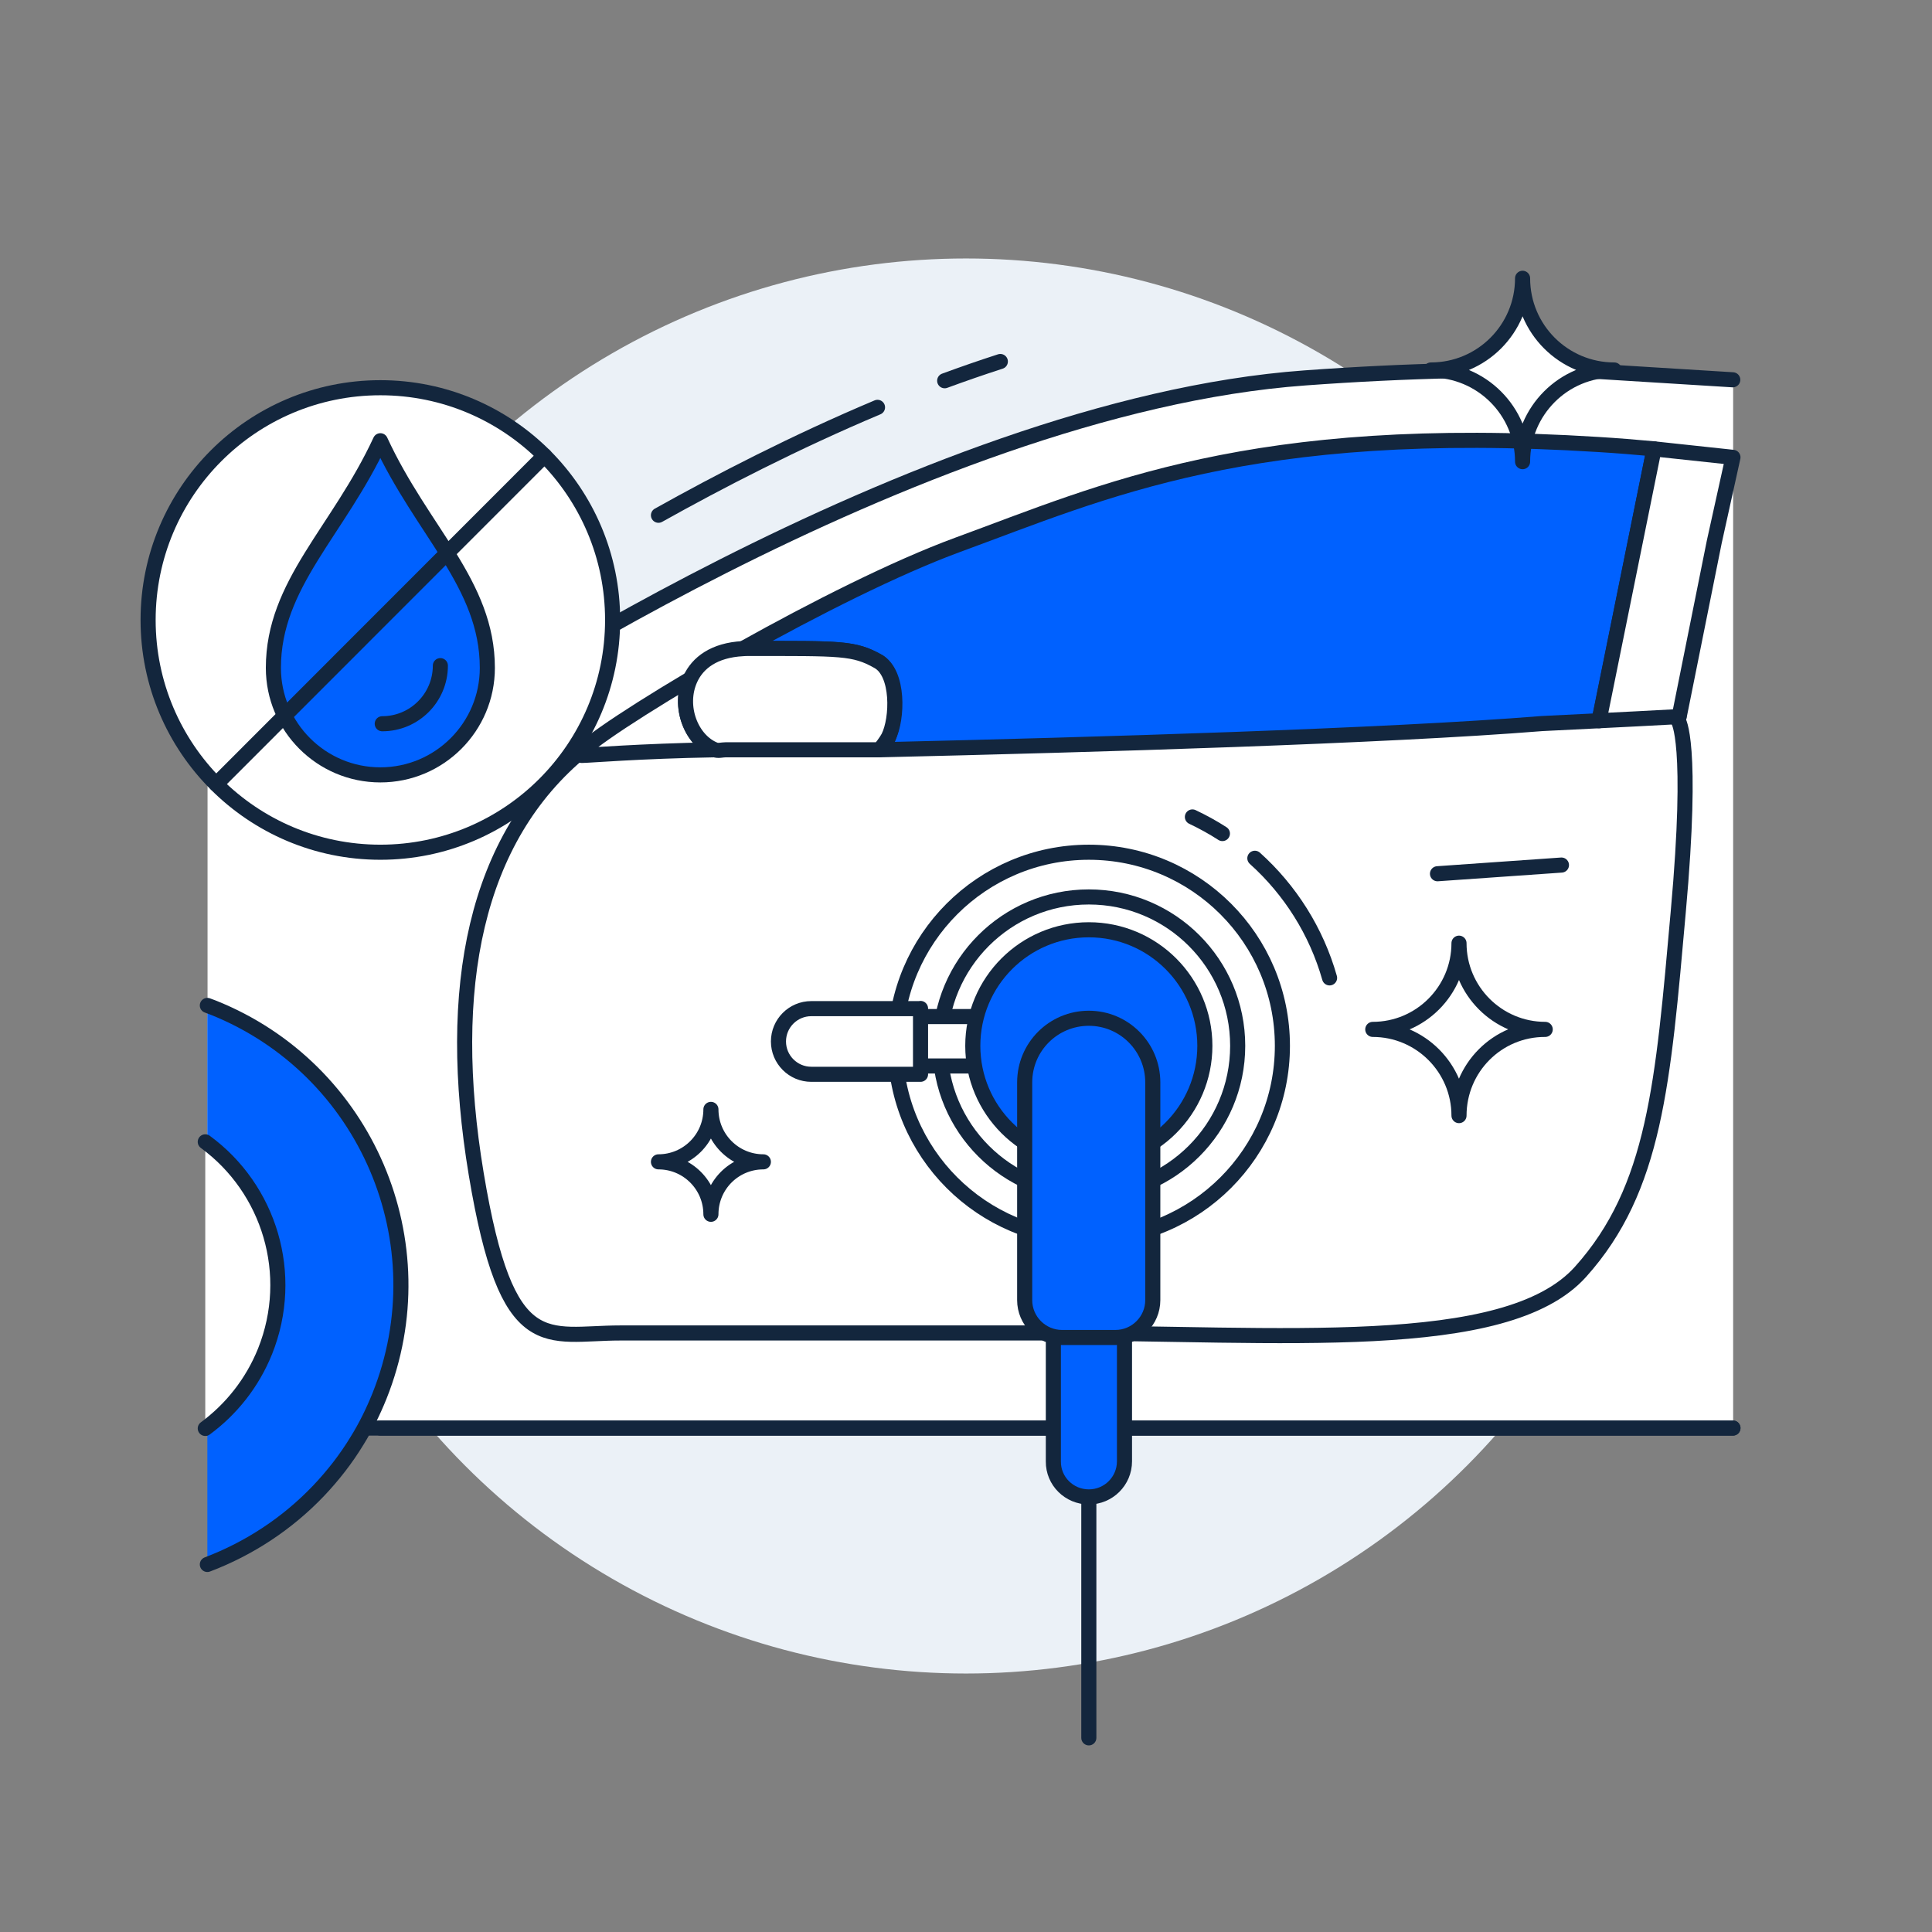 <?xml version="1.0" encoding="utf-8"?>
<!-- Generator: Adobe Illustrator 28.0.0, SVG Export Plug-In . SVG Version: 6.00 Build 0)  -->
<svg version="1.1" id="Layer_1" xmlns="http://www.w3.org/2000/svg" xmlns:xlink="http://www.w3.org/1999/xlink" x="0px" y="0px"
	 viewBox="0 0 1024 1024" style="enable-background:new 0 0 1024 1024;" xml:space="preserve">
<rect x="0" y="0" width="1024" height="1024" fill="#808080" stroke="none"/>
<style type="text/css">
	.st0{fill:#EBF1F7;}
	.st1{fill:#FFFFFF;}
	.st2{fill:none;stroke:#13263D;stroke-width:8;stroke-linecap:round;stroke-linejoin:round;stroke-miterlimit:10;}
	.st3{fill:#FFFFFF;stroke:#13263D;stroke-width:8;stroke-linecap:round;stroke-linejoin:round;stroke-miterlimit:10;}
	.st4{fill:#0061FF;stroke:#13263D;stroke-width:8;stroke-linecap:round;stroke-linejoin:round;stroke-miterlimit:10;}
	.st5{fill:#0061FF;}
</style>
<circle class="st0" cx="512" cy="512" r="375"/>
<path class="st1" d="M844.3,196.7c-47.6-1.4-97.9-0.4-152.5,3.6c-207.4,15-461.2,188.3-461.2,188.3s-36.9,2.6-120.6,14.7v353.7
	h808.6V201.2L844.3,196.7z"/>
<g>
	<line class="st2" x1="918.5" y1="756.9" x2="109.9" y2="756.9"/>
	<path class="st2" d="M109.9,403.3c83.8-12.1,120.6-14.7,120.6-14.7s253.8-173.3,461.2-188.3c54.6-4,104.9-5,152.5-3.6l74.2,4.6"/>
	<line class="st2" x1="918.5" y1="756.9" x2="201.6" y2="756.9"/>
</g>
<path class="st3" d="M378.9,397.4c-40.2,0.7-67,3-70.6,3c-6.4,0,19.9-18.2,57.6-40.6C359.2,374.4,366.5,392.5,378.9,397.4z"/>
<path class="st4" d="M876.7,237.9L847.6,382c-18.5,0.9-30.3,1.5-30.3,1.5c-83.4,6.7-235.4,11.2-351,13.9c2.2-1.6,3.9-4.4,5.1-7.8
	c0,0,0-0.1,0-0.1c4.3-12.1,2.8-32.3-4.8-38.2c-0.3-0.3-0.7-0.5-1-0.7c-13-7.3-19.8-6.9-68.7-6.9c-1.1,0-2.1,0-3.2,0.1
	c37.8-21.1,80.9-42.9,113.8-55c77.8-28.5,155.5-64.8,339.8-53.2C857.1,236.2,866.9,237,876.7,237.9z"/>
<path class="st3" d="M918.5,242.4l-9.9,44.8L890,379.8c-16,0.9-30.6,1.6-42.5,2.2l29.2-144.1c0.3,0,0.6,0,0.8,0.1L918.5,242.4z"/>
<path class="st2" d="M309.1,397.4c-0.1,0.1-0.2,0.2-0.3,0.2c-57.1,46.7-72.8,126.1-56.4,224.6c16.4,98.6,36.9,84.3,76.4,84.3
	c39.6,0,106.4,0,227.8,0s241.5,11.7,281.1-32.4c39.6-44.1,43.7-99.9,51.8-190.7c8.2-90.8,0-101.4,0-101.4l0.4-2.2"/>
<path class="st3" d="M470.9,390.7c-1,1.9-4.3,6.7-5.3,6.7c-6.2,0-80.9,0-80.9,0c-2,0-4,0.7-5.8,0c-12.5-4.9-19.7-23-13-37.6
	c3.9-8.5,12.6-15.2,27.8-16c1-0.1,2.1-0.1,3.2-0.1c48.8,0,55.7-0.4,68.6,6.9C476.5,356.8,475.8,380.9,470.9,390.7z"/>
<path class="st4" d="M109.9,532.9c1.1,0.4,2.1,0.8,3.2,1.2c81.1,32.5,120.5,124.7,88,205.9c-3.4,8.4-7.3,16.3-11.9,23.7
	c-5.9,9.7-12.8,18.5-20.4,26.5c-16.6,17.4-36.8,30.6-58.9,39"/>
<path class="st3" d="M108.8,605.2c33.9,24.8,48,70.2,31.7,111c-6.8,16.9-18,30.8-31.7,40.9"/>
<line class="st2" x1="761.9" y1="463.1" x2="827.6" y2="458.5"/>
<path class="st3" d="M773.3,591.3L773.3,591.3c0-25.2-20.5-45.7-45.7-45.7l0,0c25.2,0,45.7-20.5,45.7-45.7l0,0
	c0,25.2,20.5,45.7,45.7,45.7l0,0C793.7,545.5,773.3,566,773.3,591.3z"/>
<path class="st3" d="M807,244.7L807,244.7c0-26.9-21.8-48.6-48.6-48.6l0,0c26.9,0,48.6-21.8,48.6-48.6l0,0
	c0,26.9,21.8,48.6,48.6,48.6l0,0C828.7,196,807,217.8,807,244.7z"/>
<path class="st3" d="M376.8,643.6L376.8,643.6c0-15.3-12.4-27.8-27.8-27.8l0,0c15.3,0,27.8-12.4,27.8-27.8l0,0
	c0,15.3,12.4,27.8,27.8,27.8l0,0C389.2,615.8,376.8,628.2,376.8,643.6z"/>
<path class="st2" d="M665.1,454.9c18.7,16.8,32.6,38.7,39.6,63.4"/>
<path class="st2" d="M632,433c5.5,2.6,10.8,5.5,15.9,8.8"/>
<g>
	<g>
		<g>
			<circle class="st1" cx="577.1" cy="554.3" r="102.6"/>
			<circle class="st2" cx="577.1" cy="554.3" r="102.6"/>
		</g>
		<g>
			<circle class="st1" cx="577.1" cy="554.3" r="78.9"/>
			<circle class="st2" cx="577.1" cy="554.3" r="78.9"/>
		</g>
		<g>
			<path class="st1" d="M540.2,538.8v26.2h-62.2c-7.2,0-13.1-5.9-13.1-13.1l0,0c0-7.2,5.9-13.1,13.1-13.1H540.2z"/>
			<path class="st2" d="M540.2,538.8v26.2h-62.2c-7.2,0-13.1-5.9-13.1-13.1l0,0c0-7.2,5.9-13.1,13.1-13.1H540.2z"/>
		</g>
		<g>
			<path class="st1" d="M487.9,534.5v34.9h-57.9c-9.6,0-17.4-7.8-17.4-17.4l0,0c0-9.6,7.8-17.4,17.4-17.4H487.9z"/>
			<path class="st2" d="M487.9,534.5v34.9h-57.9c-9.6,0-17.4-7.8-17.4-17.4l0,0c0-9.6,7.8-17.4,17.4-17.4H487.9z"/>
		</g>
		<g>
			<circle class="st5" cx="577.1" cy="554.3" r="61.5"/>
			<circle class="st2" cx="577.1" cy="554.3" r="61.5"/>
		</g>
		<g>
			<path class="st5" d="M577.1,793.4c10.4,0,18.9-8.4,18.9-18.9V635.3c0-6.1-4.9-11-11-11h-15.7c-6.1,0-11,4.9-11,11v112.4v26.9
				C558.2,785,566.7,793.4,577.1,793.4z"/>
			<path class="st2" d="M577.1,793.4c10.4,0,18.9-8.4,18.9-18.9V635.3c0-6.1-4.9-11-11-11h-15.7c-6.1,0-11,4.9-11,11v112.4v26.9
				C558.2,785,566.7,793.4,577.1,793.4z"/>
		</g>
		<g>
			<path class="st5" d="M611,573.7v115.4c0,10.9-8.9,19.8-19.8,19.8h-28.3c-10.9,0-19.8-8.9-19.8-19.8V573.7c0-18.8,15.2-34,34-34h0
				C595.8,539.7,611,554.9,611,573.7z"/>
			<path class="st2" d="M611,573.7v115.4c0,10.9-8.9,19.8-19.8,19.8h-28.3c-10.9,0-19.8-8.9-19.8-19.8V573.7c0-18.8,15.2-34,34-34h0
				C595.8,539.7,611,554.9,611,573.7z"/>
		</g>
		<path class="st4" d="M577.1,794.2c0,0,0,82.2,0,126.9"/>
	</g>
</g>
<circle class="st3" cx="201.6" cy="328.6" r="123.1"/>
<path class="st4" d="M201.6,233.6c-22.3,48.1-56.7,75.9-56.7,120.4c0,31.3,25.4,56.7,56.7,56.7s56.7-25.4,56.7-56.7
	C258.3,309.6,223.8,281.7,201.6,233.6z"/>
<line class="st2" x1="288.6" y1="241.5" x2="114.6" y2="415.6"/>
<path class="st4" d="M202.6,383.6c17,0,30.8-13.8,30.8-30.8"/>
<path class="st2" d="M500.7,201.8c9.8-3.6,19.6-7,29.5-10.2"/>
<path class="st2" d="M349,273.1c32-17.9,72.4-38.8,116.1-57.2"/>
</svg>
